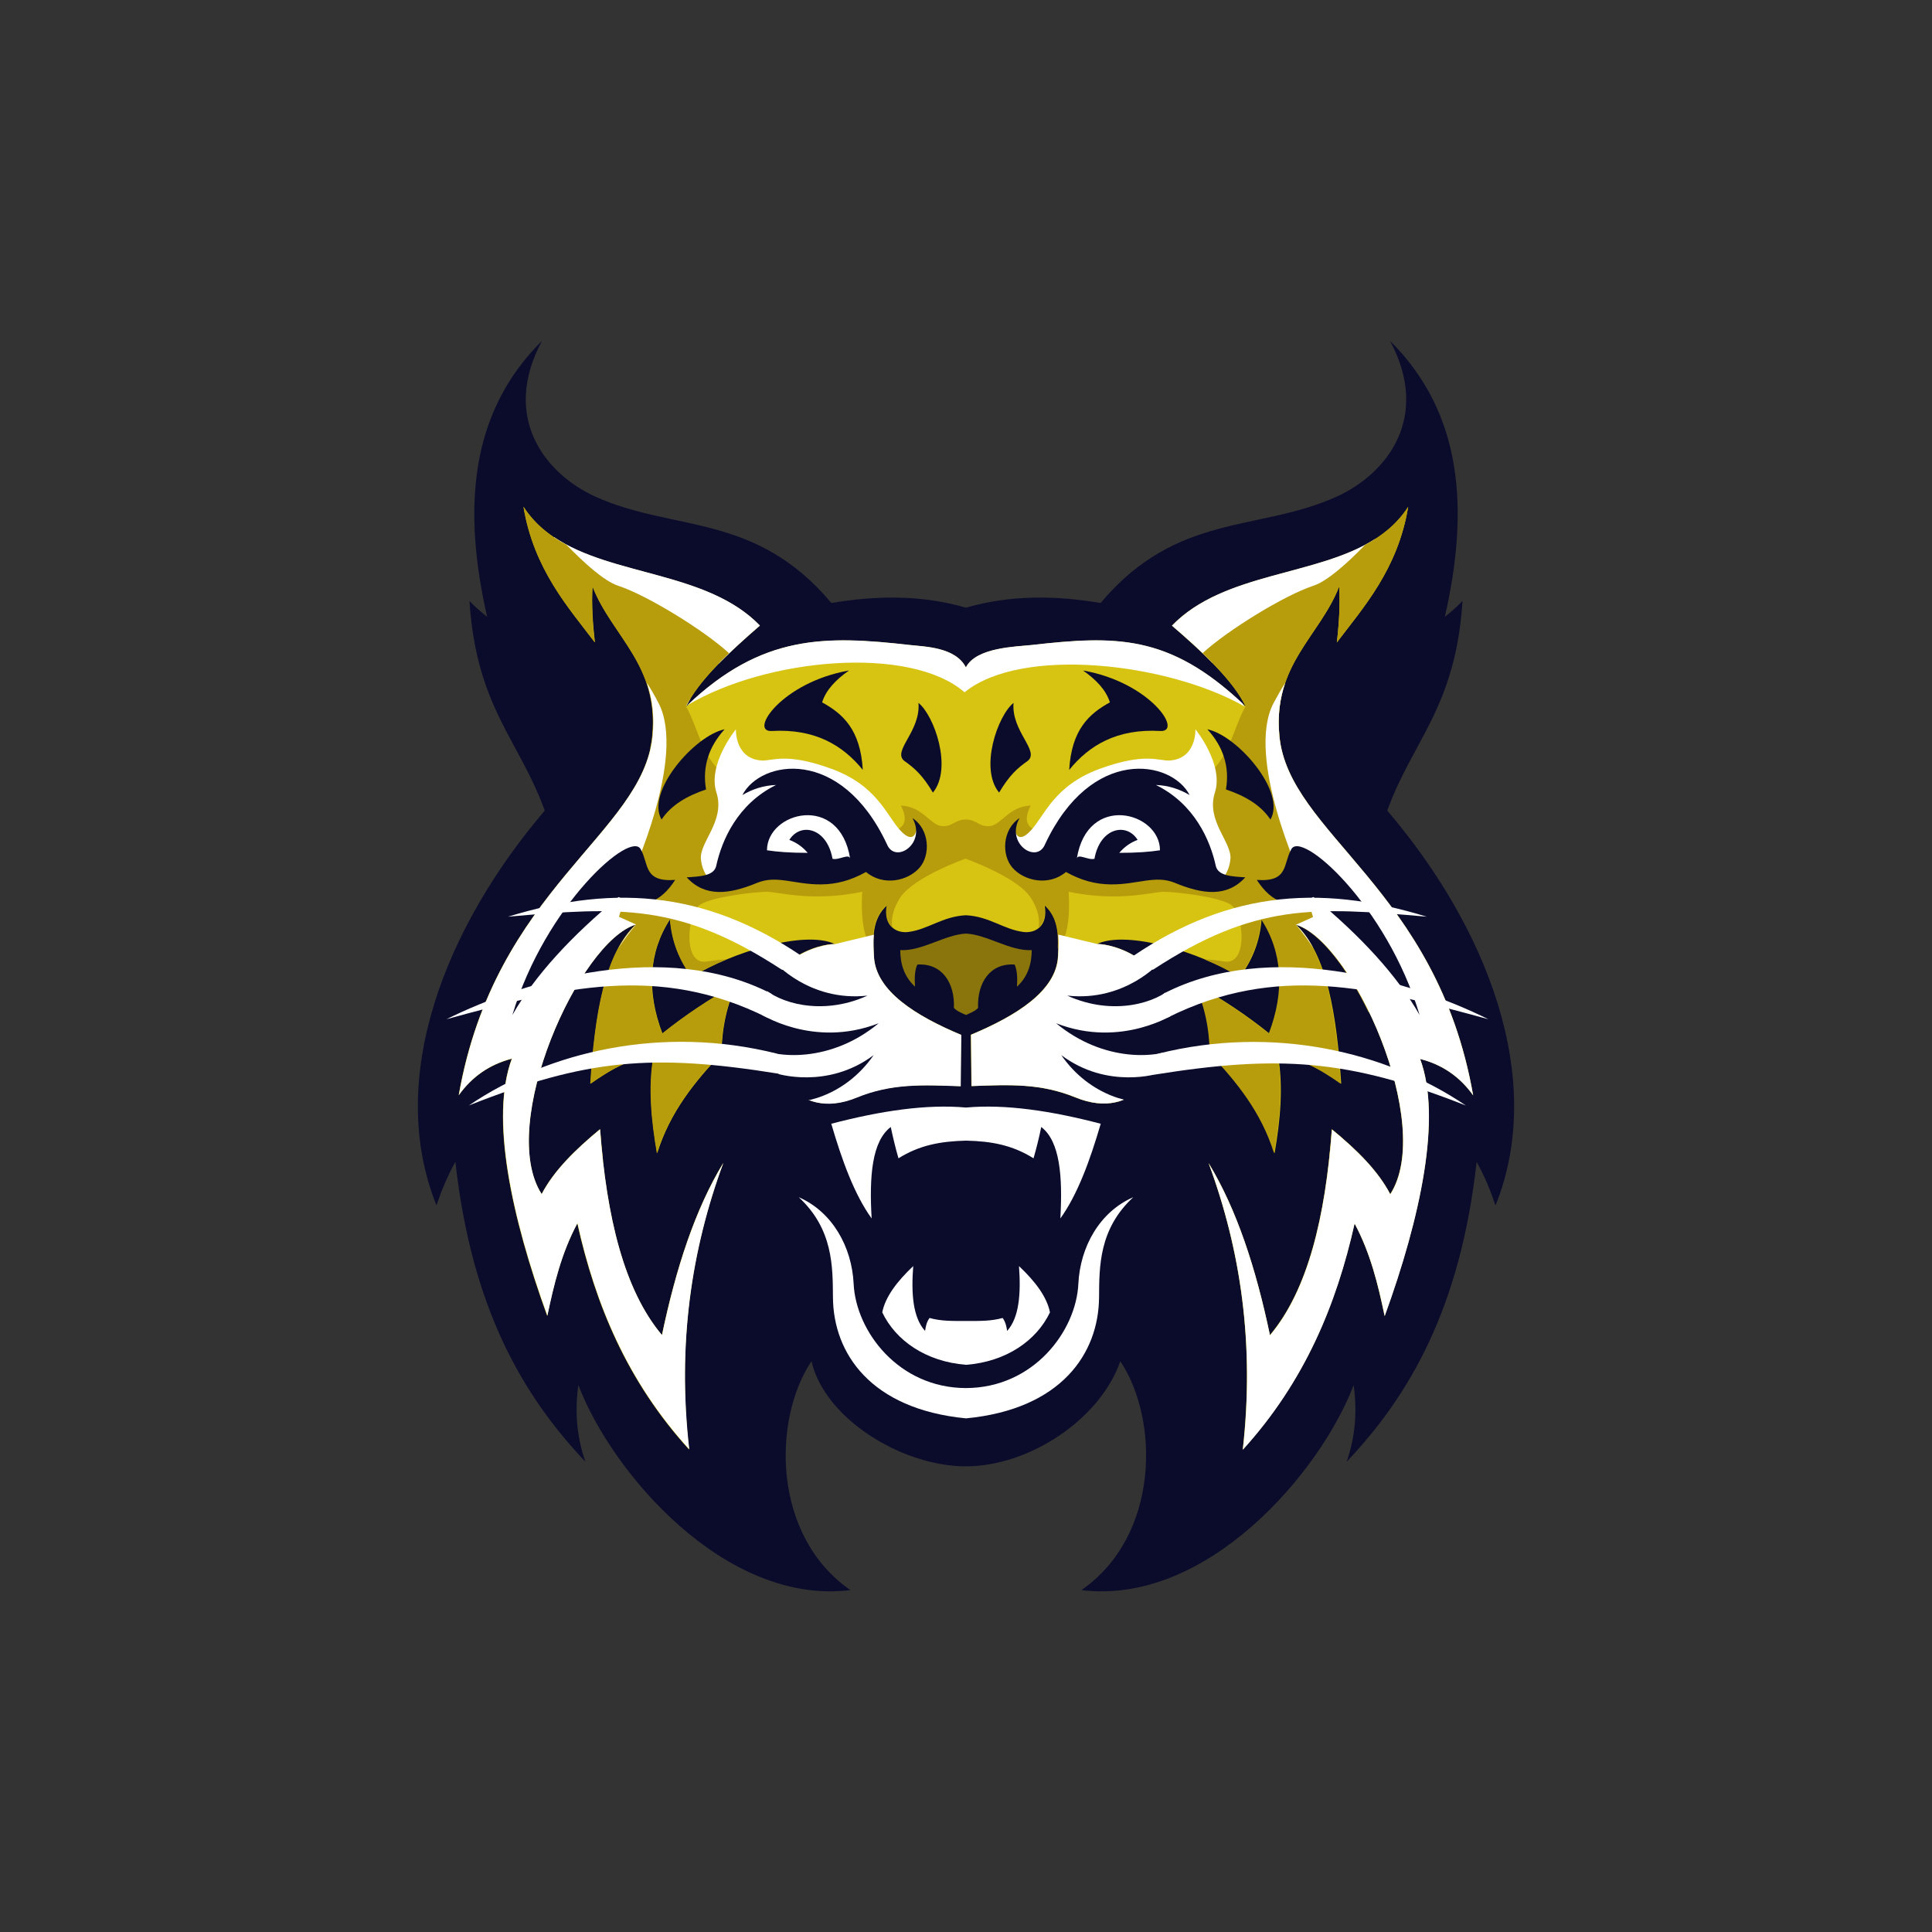 <?xml version="1.0" encoding="UTF-8"?>
<!-- Generator: Adobe Illustrator 27.7.0, SVG Export Plug-In . SVG Version: 6.00 Build 0)  -->
<svg xmlns="http://www.w3.org/2000/svg" xmlns:xlink="http://www.w3.org/1999/xlink" version="1.1" x="0px" y="0px" width="1728px" height="1728px" viewBox="0 0 1728 1728" style="enable-background:new 0 0 1728 1728;" xml:space="preserve">
<rect x="0" y="0" width="1728" height="1728" fill="#333333" stroke="none"/>
<style type="text/css">
	.st0{fill-rule:evenodd;clip-rule:evenodd;fill:#0B0C2C;}
	.st1{fill-rule:evenodd;clip-rule:evenodd;fill:#D7C312;}
	.st2{fill-rule:evenodd;clip-rule:evenodd;fill:#FFFFFF;}
	.st3{fill-rule:evenodd;clip-rule:evenodd;fill:#B79C0B;}
	.st4{fill-rule:evenodd;clip-rule:evenodd;fill:#8A750D;}
	.st5{fill:#FFFFFF;}
</style>
<g id="Layer_1">
</g>
<g id="Layer_2">
	<g>
		<path class="st0" d="M864,543.5c40.1-11.6,80.3-10.9,120.4-4.2c68.3-81.3,141.4-63.4,211.3-95.2c44.6-20.3,84.4-70.7,47.5-139.3    c65.4,64.9,70.9,151,49.1,246.9c5.9-4.7,11.3-9.5,15.8-14.2c-6.1,95.2-44.8,125-67.3,187.5c89.5,105,142.3,240.1,96.8,353.2    c-4.4-13-9.6-26-16.9-39c-14.4,130.1-59.7,208.6-116.3,268.3c8-22.9,9.5-45.7,6.3-68.6c-29.8,78.2-131.4,197.2-243.5,183.3    c70.3-48.7,69.6-152.8,34.8-204.7c-17.6,51.2-80.7,94-138.1,94c-57.4,0-126.4-42.8-138.1-94c-34.8,51.8-35.5,156,34.8,204.7    C648.6,1436,547,1317,517.3,1238.8c-3.2,22.9-1.7,45.7,6.3,68.6c-56.6-59.7-101.9-138.2-116.3-268.3c-7.2,13-12.5,26-16.9,39    C344.9,965.1,397.7,830,487.2,725c-22.4-62.5-61.2-92.3-67.3-187.5c4.5,4.7,9.9,9.5,15.8,14.2c-21.8-95.8-16.3-182,49.1-246.9    c-36.9,68.6,2.8,118.9,47.5,139.3c69.9,31.8,143,13.9,211.3,95.2C783.7,532.6,823.9,531.9,864,543.5"></path>
		<path class="st1" d="M1317.6,979.7c-32.4-185.3-164.9-233.7-173.3-321.5c-6.1-63.7,36.2-89.2,53.5-133.7    c0.9,15.9-0.1,32.8-2.1,50.1c23.6-31.2,54.5-65.3,63.8-121.3c-43,66.6-154.6,47.7-211.3,106.3c29.3,25.3,55.1,49.8,65.9,72.3    c-67.5-64.6-115.4-63.5-191.7-54.9c-13.6,1.5-49.3,2-58.5,20c-9.2-18-36.2-18.5-49.8-20c-76.3-8.6-133-9.7-200.4,54.9    c10.9-22.5,36.6-47,65.9-72.3c-56.7-58.6-168.3-39.7-211.3-106.3c9.3,56,40.2,90.1,63.8,121.3c-2-17.3-3-34.2-2.1-50.1    c17.3,44.6,59.6,70,53.5,133.7c-8.4,87.8-140.9,136.3-173.3,321.5c11.7-16.4,27.4-27.5,47.5-32.7c-19.5,52.4-0.5,141.3,31.7,230    c5.9-28.1,12.6-56.1,26.9-82.8c16.1,72.3,44.4,141.2,100,202.3c-10.7-94.4,1.9-178.8,30.6-256.4c-25.2,41.4-42.4,94.3-54.9,154    c-34-40.4-49.5-105.7-55.4-184.1c-22.1,18.2-41.3,37.1-52.2,58c-40.1-62.2,33.9-226.4,84.4-241.1c-27.9,26.3-36.7,80.9-40.6,142.4    c18.8-13.3,37.6-23.7,56.4-24.3c-4.7,27.2-2,56.5,3.2,86.5c11.4-36.7,33.4-63.8,57.5-89.2c0.4-22.8,4.8-43.6,13.7-62.2    c-24.3,13.3-46.4,28.2-66.5,44.3c-14.3-37.4-12.4-72.9,6.9-102.3c1.5,19.4,8.1,36.6,19.5,51.7c35.5-22.1,100.5-42.1,127.7-29.5    c-12.4-0.2-67.1,11.7-65.9,75c5.2,32.5,30.2,84.8,85.4,62.2c30.8-12.6,58.3-11.4,92.9-10.1c0.2-15.3,0.4-30.6,0.5-45.9    c-40.1-16.8-76.3-39.1-77.9-70c-0.8-15.6-2-33.6,11.9-45.9c-3.5,19.1,8.6,25.2,18.7,24c17.9-2.2,30.5-13.9,51.7-15    c21.2,1.1,33.8,12.8,51.7,15c10.1,1.2,22.2-4.9,18.7-24c13.9,12.3,12.7,30.3,11.9,45.9c-1.6,31-37.8,53.2-77.9,70    c0.2,15.3,0.4,30.6,0.5,45.9c34.6-1.3,62-2.5,92.9,10.1c55.2,22.6,80.2-29.7,85.4-62.2c1.2-63.3-53.5-75.2-65.9-75    c27.2-12.6,92.2,7.5,127.7,29.5c11.4-15.1,18-32.3,19.5-51.7c19.3,29.5,21.2,64.9,6.9,102.3c-20.1-16.2-42.2-31-66.5-44.3    c8.9,18.6,13.3,39.4,13.7,62.2c24.1,25.4,46.1,52.5,57.5,89.2c5.2-30,7.8-59.3,3.2-86.5c18.8,0.6,37.6,11,56.4,24.3    c-4-61.6-12.7-116.1-40.6-142.4c50.5,14.7,124.5,178.9,84.4,241.1c-10.9-21-30.1-39.9-52.2-58c-5.9,78.4-21.4,143.7-55.4,184.1    c-12.5-59.7-29.7-112.6-54.9-154c28.7,77.6,41.3,162,30.6,256.4c55.5-61.1,83.8-130,100-202.3c14.3,26.7,21,54.7,26.9,82.8    c32.2-88.7,51.2-177.6,31.7-230C1290.2,952.2,1305.9,963.3,1317.6,979.7z"></path>
		<g>
			<path class="st2" d="M1113,631.8c-0.6-0.9-1.2-1.9-1.9-2.9c-65.9-61.7-113.5-60.5-188.7-52c-13.6,1.5-49.3,2-58.5,20     c-9.2-18-36.2-18.5-49.8-20c-75.9-8.6-132.4-9.7-199.4,53.9c71.2-42.4,199.4-53.9,248-11.6C913.6,577.7,1044.3,592.7,1113,631.8z     "></path>
			<path class="st2" d="M612.6,631.8c0.5-0.2,1-0.5,1.5-0.7c1.1-2.2,2.3-4.4,3.7-6.7C615.9,626.9,614.1,629.4,612.6,631.8z"></path>
			<path class="st2" d="M495.6,480.4v19.1l41.8,26.7l65.4,40.7l22.8,19.7l17.5,6.7c10.8-11,23.3-22.3,36.6-33.8     C632.6,510.8,547.6,515.6,495.6,480.4z"></path>
			<path class="st2" d="M1084.2,592.7l15.8-6l22.8-19.7l65.4-40.7l41.8-26.7V482c-52.2,33.5-135.4,29.5-181.8,77.6     C1061.3,570.8,1073.6,581.8,1084.2,592.7z"></path>
		</g>
		<g>
			<path class="st3" d="M1144.3,658.2c-6.1-63.7,36.2-89.2,53.5-133.7c0.9,15.9-0.1,32.8-2.1,50.1c23.6-31.2,54.5-65.3,63.8-121.3     c-9.8,15.1-23.1,25.8-38.5,34c-16.2,16.7-34,32.6-46.3,36.6c-25.7,8.4-76.8,39.8-99.1,60.3c17.3,16.5,31.2,32.5,38.5,47.6     c0,0,0,0,0,0l0,0c-13,21.1-17.7,71-60.7,67c-42.9-4.1-71-6.3-86,10.1c-15,16.4-38.3,33.8-38.3,33.8s-18-0.9-7.3-22.2     c-19.5,0.8-26.1,17.1-36.1,18.3c-10,1.2-11.7-5.7-21.9-5.8v0c-10.2,0-11.8,6.9-21.9,5.8c-10-1.2-16.7-17.4-36.1-18.3     c10.7,21.2-7.3,22.2-7.3,22.2s-23.2-17.4-38.3-33.8c-15-16.4-43.1-14.2-86-10.1c-42.9,4.1-47.7-45.9-60.7-67     c7.3-15.1,21.3-31,38.5-47.6c-22.3-20.5-73.4-51.9-99.1-60.3c-12.3-4-30.1-20-46.3-36.7c-15.4-8.2-28.7-18.9-38.5-34     c9.3,56,40.2,90.1,63.8,121.3c-2-17.3-3-34.2-2.1-50.1c17.3,44.6,59.6,70,53.5,133.7c-0.3,3.6-0.9,7.2-1.7,10.7     c5.1,13.4,8.4,23.5,6.8,23.8c-4.8,1.1-12,39.1-19.9,46.1c-7.9,7-36.4,81.3-49.5,93.5c-13.1,12.2-16.9,50.5-16.9,59.8     c0,2.2,0.2,7.1,0.6,13.8c19.3-40.3,44.6-72.8,65.8-78.9c-27.9,26.3-36.7,80.9-40.6,142.4c18.8-13.3,37.6-23.7,56.4-24.3     c-4.7,27.2-2,56.5,3.2,86.5c11.4-36.7,33.4-63.8,57.5-89.2c0.4-22.8,4.8-43.6,13.7-62.2c-24.3,13.3-46.4,28.2-66.5,44.3     c-14.3-37.4-12.4-72.9,6.9-102.3c1.5,19.4,8.1,36.6,19.5,51.7c8.9-5.6,19.7-11,31.3-15.8c-5.9,0.4-12,1.1-17.8,2     c-22,3.8-17.4-43.6-5.9-50.9c11.6-7.3,48.8-11.3,59.3-11.5c10.4-0.2,39.5,9.5,85.7,0c-2.7,42.8,9.7,50.4,9.7,50.6     c-0.5-13.7,0.4-28.3,12.2-38.8c-1.9,10.2,0.7,16.7,5.1,20.3c-1.5-6.3,0-16.7,7.3-27.4c12.6-18.3,58-34.3,58-34.3v0     c0,0,45.5,16,58,34.3c7.3,10.7,8.8,21,7.3,27.4c4.4-3.7,7-10.1,5.1-20.3c11.8,10.5,12.7,25,12.2,38.8c0-0.2,12.3-7.8,9.7-50.6     c46.1,9.5,75.2-0.2,85.7,0c10.4,0.2,47.7,4.2,59.3,11.5c11.6,7.3,16.1,54.6-5.9,50.9c-5.7-1-11.9-1.7-17.8-2     c11.6,4.8,22.4,10.2,31.3,15.8c11.4-15.1,18-32.3,19.5-51.7c19.3,29.5,21.2,64.9,6.9,102.3c-20.1-16.2-42.2-31-66.5-44.3     c8.9,18.6,13.3,39.4,13.7,62.2c24.1,25.4,46.1,52.5,57.5,89.2c5.2-30,7.8-59.3,3.2-86.5c18.8,0.6,37.6,11,56.4,24.3     c-4-61.6-12.7-116.1-40.6-142.4c21.2,6.2,46.5,38.7,65.8,78.9c0.4-6.7,0.6-11.7,0.6-13.8c0-9.3-3.8-47.6-16.9-59.8     c-13.1-12.2-41.6-86.5-49.5-93.5c-7.9-7-15.1-45.1-19.9-46.1c-1.6-0.3,1.7-10.4,6.8-23.8C1145.2,665.4,1144.6,661.8,1144.3,658.2     z"></path>
			<path class="st3" d="M1188.6,1038.3c4.4-6.4,8.6-13.2,12.4-20c-3.2-2.8-6.4-5.5-9.8-8.3     C1190.5,1019.7,1189.6,1029.1,1188.6,1038.3z"></path>
			<path class="st3" d="M539.4,1038.3c-1-9.2-1.9-18.7-2.6-28.3c-3.3,2.7-6.6,5.5-9.8,8.3C530.8,1025.1,535,1031.9,539.4,1038.3z"></path>
		</g>
		<path class="st2" d="M658.2,652.3c0,0-25.6,31.3-17.4,56.6c8.1,25.3-15.4,44.5-13.9,59.5c1.5,15,10.5,20.4,10.5,20.4h20.9    l79.5-9.3L789,776l23.7-7.6l11.4-11.5l-4.6-14.1c0,0-2,13.2-14.2,0c-12.3-13.2-20.6-40.2-61.7-55.2c-41.1-15-53.1-6.7-62.6-7.4    C657,678.4,658.2,652.3,658.2,652.3z"></path>
		<path class="st2" d="M1069.2,652.3c0,0,25.6,31.3,17.4,56.6c-8.1,25.3,15.4,44.5,13.9,59.5c-1.5,15-10.5,20.4-10.5,20.4h-20.9    l-79.5-9.3l-51.3-3.5l-23.7-7.6l-11.4-11.5l4.6-14.1c0,0,2,13.2,14.2,0c12.3-13.2,20.6-40.2,61.7-55.2c41.1-15,53.1-6.7,62.6-7.4    C1070.4,678.4,1069.2,652.3,1069.2,652.3z"></path>
		<g>
			<path class="st2" d="M1317.6,979.7c-32.4-185.3-164.9-233.7-173.3-321.5c-1.8-18.6,0.6-33.9,5.2-47.4c-3.2,5-6.6,10.9-10.4,18     c-25.5,48.4,24.8,156.6,24.8,156.6l10.5,34.8c0,0,0,0-15.3,6.9c50.5,14.7,124.5,178.9,84.4,241.1c-10.9-21-30.1-39.9-52.2-58     c-5.9,78.4-21.4,143.7-55.4,184.1c-12.5-59.7-29.7-112.6-54.9-154c28.7,77.6,41.3,162,30.6,256.4c55.5-61.1,83.8-130,100-202.3     c14.3,26.7,21,54.7,26.9,82.8c32.2-88.7,51.2-177.6,31.7-230C1290.2,952.2,1305.9,963.3,1317.6,979.7z"></path>
			<path class="st2" d="M984.5,844.5c-1.5-0.1-2.6-0.2-3-0.2c-0.1,0-0.2,0-0.2,0l-34.8-8.4c0.6,6.6,0.2,13.3-0.1,19.6     c-1.6,31-37.8,53.2-77.9,70c0.2,15.3,0.4,30.6,0.5,45.9c34.6-1.3,62-2.5,92.9,10.1c55.2,22.6,80.2-29.7,85.4-62.2     C1048.2,860.6,1001.1,846.1,984.5,844.5z"></path>
			<path class="st2" d="M1159,827c5.5,6.3,10.8,13.5,15.7,21.1C1170.3,839.9,1165.2,832.7,1159,827z"></path>
			<path class="st2" d="M553.2,848.1c5-7.7,10.2-14.8,15.7-21.1C562.8,832.7,557.7,839.9,553.2,848.1z"></path>
			<path class="st2" d="M647,1040.1c-25.2,41.4-42.4,94.3-54.9,154c-34-40.4-49.5-105.7-55.4-184.1c-22.1,18.2-41.3,37.1-52.2,58     c-40.1-62.2,33.9-226.4,84.4-241.1c-15.3-6.9-15.3-6.9-15.3-6.9l10.5-34.8c0,0,50.3-108.1,24.8-156.6c-3.7-7.1-7.2-13-10.4-18     c4.6,13.5,7,28.8,5.2,47.4c-8.4,87.8-140.9,136.3-173.3,321.5c11.7-16.4,27.4-27.5,47.5-32.7c-19.5,52.4-0.5,141.3,31.7,230     c5.9-28.1,12.6-56.1,26.9-82.8c16.1,72.3,44.4,141.2,100,202.3C605.7,1202.1,618.4,1117.7,647,1040.1z"></path>
			<path class="st2" d="M781.7,855.6c-0.3-6.3-0.7-13-0.1-19.6l-34.8,8.4c-0.1,0-0.2,0-0.2,0c-0.4,0-1.5,0-3,0.2     c-16.6,1.6-63.7,16.1-62.6,74.9c5.2,32.5,30.2,84.8,85.4,62.2c30.8-12.6,58.3-11.4,92.9-10.1c0.2-15.3,0.4-30.6,0.5-45.9     C819.5,908.8,783.3,886.6,781.7,855.6z"></path>
		</g>
		<path class="st0" d="M834.4,708.9c17.8-21.6,1.2-69-12.9-80.2c2,25.5-23.4,42.6-12.9,51.7C818.3,687.2,825.3,693.6,834.4,708.9"></path>
		<path class="st0" d="M816.1,731.7c12.9,22.8-15.6,41.6-22.9,23.2c-41.2-87.7-113-75.2-129.2-43.8c9-5.3,18.9-8.6,30.1-9    c-34.5,17-48.5,49.4-53.5,72.3c-2,9.2-14.9,9.5-26.4,10.3c16.4,18,38.1,15.2,62.8,5c17.7-7.4,33.7,1.6,57.5,1.3    c13.6-0.1,26.2-3.4,40.1-11.1c15.2,12.9,37.5,8.2,48-4C832.2,764.7,831.7,742,816.1,731.7"></path>
		<path class="st2" d="M686,760.5c0-34.4,65.1-51.6,74.4,7.6c-0.8-5.2-10.3,1.6-15.8,0c-4.9-27.7-28.6-32.9-38.6-16.9    c7.2,2.7,12.3,6.8,16.4,11.6C706.8,762.8,695.1,761.9,686,760.5"></path>
		<path class="st0" d="M771.7,688.6c-2.1-36.2-18-50.3-36.4-60.4c3.6-11.5,12.7-20.5,24-28.5c-60.2,10.6-89.7,55.2-69.1,54.1    C729.1,651.6,753.9,666.7,771.7,688.6"></path>
		<path class="st0" d="M648.1,652.3c-14.1,15.5-20.1,33.4-16.6,53.8c-16.6,5.6-30.9,13.6-39.8,26.9    C577.3,708.2,621.5,657.7,648.1,652.3"></path>
		<path class="st0" d="M458.3,907.8c20.1-35.2,52.3-70.3,95-105.5c20.5,11.6,37.2,5.4,50.6-15.3c-28.4,2.1-23.5-14.2-30.6-26.9    C565.3,740.8,487.5,809.9,458.3,907.8"></path>
		<path class="st0" d="M893.6,708.9c-17.8-21.6-1.2-69,12.9-80.2c-2,25.5,23.4,42.6,12.9,51.7C909.7,687.2,902.7,693.6,893.6,708.9"></path>
		<path class="st0" d="M911.9,731.7c-12.9,22.8,15.6,41.6,22.9,23.2c41.2-87.7,113-75.2,129.2-43.8c-9-5.3-18.9-8.6-30.1-9    c34.5,17,48.5,49.4,53.5,72.3c2,9.2,14.9,9.5,26.4,10.3c-16.4,18-38.1,15.2-62.8,5c-17.7-7.4-33.7,1.6-57.5,1.3    c-13.6-0.1-26.2-3.4-40.1-11.1c-15.2,12.9-37.5,8.2-48-4C895.8,764.7,896.3,742,911.9,731.7"></path>
		<path class="st0" d="M956.3,688.6c2.1-36.2,18-50.3,36.4-60.4c-3.6-11.5-12.7-20.5-24-28.5c60.2,10.6,89.7,55.2,69.1,54.1    C998.9,651.6,974.1,666.7,956.3,688.6"></path>
		<path class="st0" d="M1079.9,652.3c14.1,15.5,20.1,33.4,16.6,53.8c16.6,5.6,30.9,13.6,39.8,26.9    C1150.7,708.2,1106.5,657.7,1079.9,652.3"></path>
		<path class="st0" d="M1269.7,907.8c-20.1-35.2-52.3-70.3-95-105.5c-20.5,11.6-37.2,5.4-50.6-15.3c28.4,2.1,23.5-14.2,30.6-26.9    C1162.7,740.8,1240.5,809.9,1269.7,907.8"></path>
		<path class="st2" d="M864,990.6c35.2-3.2,76.2,2.9,120.5,14.5c-9.7,33.2-20.8,63.4-36.1,84.7c2.1-37.4-0.3-69-17.1-81.8    c-1.9,9.3-4.2,18.6-6.9,28c-18.9-11.8-37.5-15.3-60.4-15.8c-22.9,0.6-41.5,4-60.4,15.8c-2.7-9.3-4.9-18.6-6.9-28    c-16.9,12.8-19.3,44.3-17.1,81.8c-15.3-21.2-26.4-51.5-36.1-84.7C787.8,993.5,828.8,987.4,864,990.6"></path>
		<path class="st4" d="M864,835c19.1,1,39.2,15.8,58.8,14.8c-0.1,12.1-3.2,23.4-13.2,32.7c0.5-7.8,0.2-14.8-2.1-19.8    c-21.9-1.5-33.6,16.2-32.7,38.8c-2.8,2.9-6.2,4.2-10.8,6.3c-4.7-2.1-8-3.4-10.8-6.3c0.9-22.6-10.8-40.2-32.7-38.8    c-2.4,4.9-2.6,12-2.1,19.8c-10-9.3-13.1-20.6-13.2-32.7C824.8,850.8,844.9,836,864,835"></path>
		<path class="st2" d="M864,1181.5c12.6,0,22.3,0.2,32.8-2.7c2.7,3.9,3.4,7.7,4,11.6c10.8-12,12.4-33.3,10.6-58    c14.6,13.8,25,27.6,27.7,41.4c-12.1,25.3-39.1,44.1-75,46.9c-35.9-2.8-62.9-21.6-75-46.9c2.7-13.8,13.1-27.6,27.7-41.4    c-1.9,24.8-0.3,46,10.6,58c0.6-3.9,1.2-7.7,4-11.6C841.7,1181.7,851.4,1181.5,864,1181.5"></path>
		<path class="st2" d="M864,1241.5c60.4-0.2,98.5-50.9,100.5-93.3c1.6-33,19-64.3,49.1-77.4c-30.8,28.5-30.4,62.2-30.6,89.7    c-0.4,49.7-33.4,99.9-119,108.1c-85.5-8.3-118.6-58.4-119-108.1c-0.2-27.5,0.2-61.2-30.6-89.7c30.1,13.1,47.5,44.4,49.1,77.4    C765.5,1190.6,803.6,1241.4,864,1241.5"></path>
		<path class="st2" d="M1037.5,760.5c0-34.4-65.1-51.6-74.4,7.6c0.8-5.2,10.3,1.6,15.8,0c4.9-27.7,28.6-32.9,38.6-16.9    c-7.2,2.7-12.3,6.8-16.4,11.6C1016.8,762.8,1028.5,761.9,1037.5,760.5"></path>
		<g>
			<path class="st0" d="M954.6,890.5c52.3,5.7,83.4-30.3,83.4-30.3s7,13.2,10.4,22.8C1035.3,896.2,996.5,909.5,954.6,890.5z"></path>
			<path class="st0" d="M944.6,915.2c58.9,23,106.9-9,106.9-9s3.8,17.5,4.5,29.7C1036.5,947.2,987.2,950.5,944.6,915.2z"></path>
			<path class="st0" d="M1036.6,960c0,0-1,14.8-3.2,24.7c-18.2,4.7-58.3-3.6-84.2-41C990.9,975,1036.6,960,1036.6,960z"></path>
		</g>
		<g>
			<path class="st0" d="M775.9,890.5c-52.3,5.7-83.4-30.3-83.4-30.3s-7,13.2-10.4,22.8C695.3,896.2,734,909.5,775.9,890.5z"></path>
			<path class="st0" d="M785.9,915.2c-59,23-106.9-9-106.9-9s-3.8,17.5-4.5,29.7C694,947.2,743.4,950.5,785.9,915.2z"></path>
			<path class="st0" d="M694,960c0,0,1,14.8,3.2,24.7c18.2,4.7,58.3-3.6,84.2-41C739.6,975,694,960,694,960z"></path>
		</g>
		<path class="st5" d="M729.1,872.1l-30-4.9c-90.9-59.3-143.9-56.2-244.7-47.3c98.8-30.4,182.9-21.8,271,41    C728.7,868.7,729.1,872.1,729.1,872.1z"></path>
		<path class="st5" d="M708.2,908.7l-22.1,1.4c-97.3-48.5-183-26.9-286.8,1.5c72.4-35.9,196-71.2,289.9-23.2    C700.2,899.7,708.2,908.7,708.2,908.7z"></path>
		<path class="st5" d="M713.2,948.9l-17,11.4c-112.6-18.1-171.5-13.2-276.8,28.4c71.7-48.6,172.9-72,275.2-46.4    C700.6,949.3,713.2,948.9,713.2,948.9z"></path>
		<path class="st5" d="M1001.4,872.1l30-4.9c90.9-59.3,143.9-56.2,244.7-47.3c-98.8-30.4-182.9-21.8-271,41    C1001.9,868.7,1001.4,872.1,1001.4,872.1z"></path>
		<path class="st5" d="M1022.3,908.7l22.1,1.4c97.3-48.5,183-26.9,286.8,1.5c-72.4-35.9-196-71.2-289.9-23.2    C1030.3,899.7,1022.3,908.7,1022.3,908.7z"></path>
		<path class="st5" d="M1017.3,948.9l13.8,12.5c112.6-18.1,174.7-14.2,280,27.4c-71.7-48.6-172.9-72-275.2-46.4    C1029.9,949.3,1017.3,948.9,1017.3,948.9z"></path>
	</g>
</g>
</svg>
